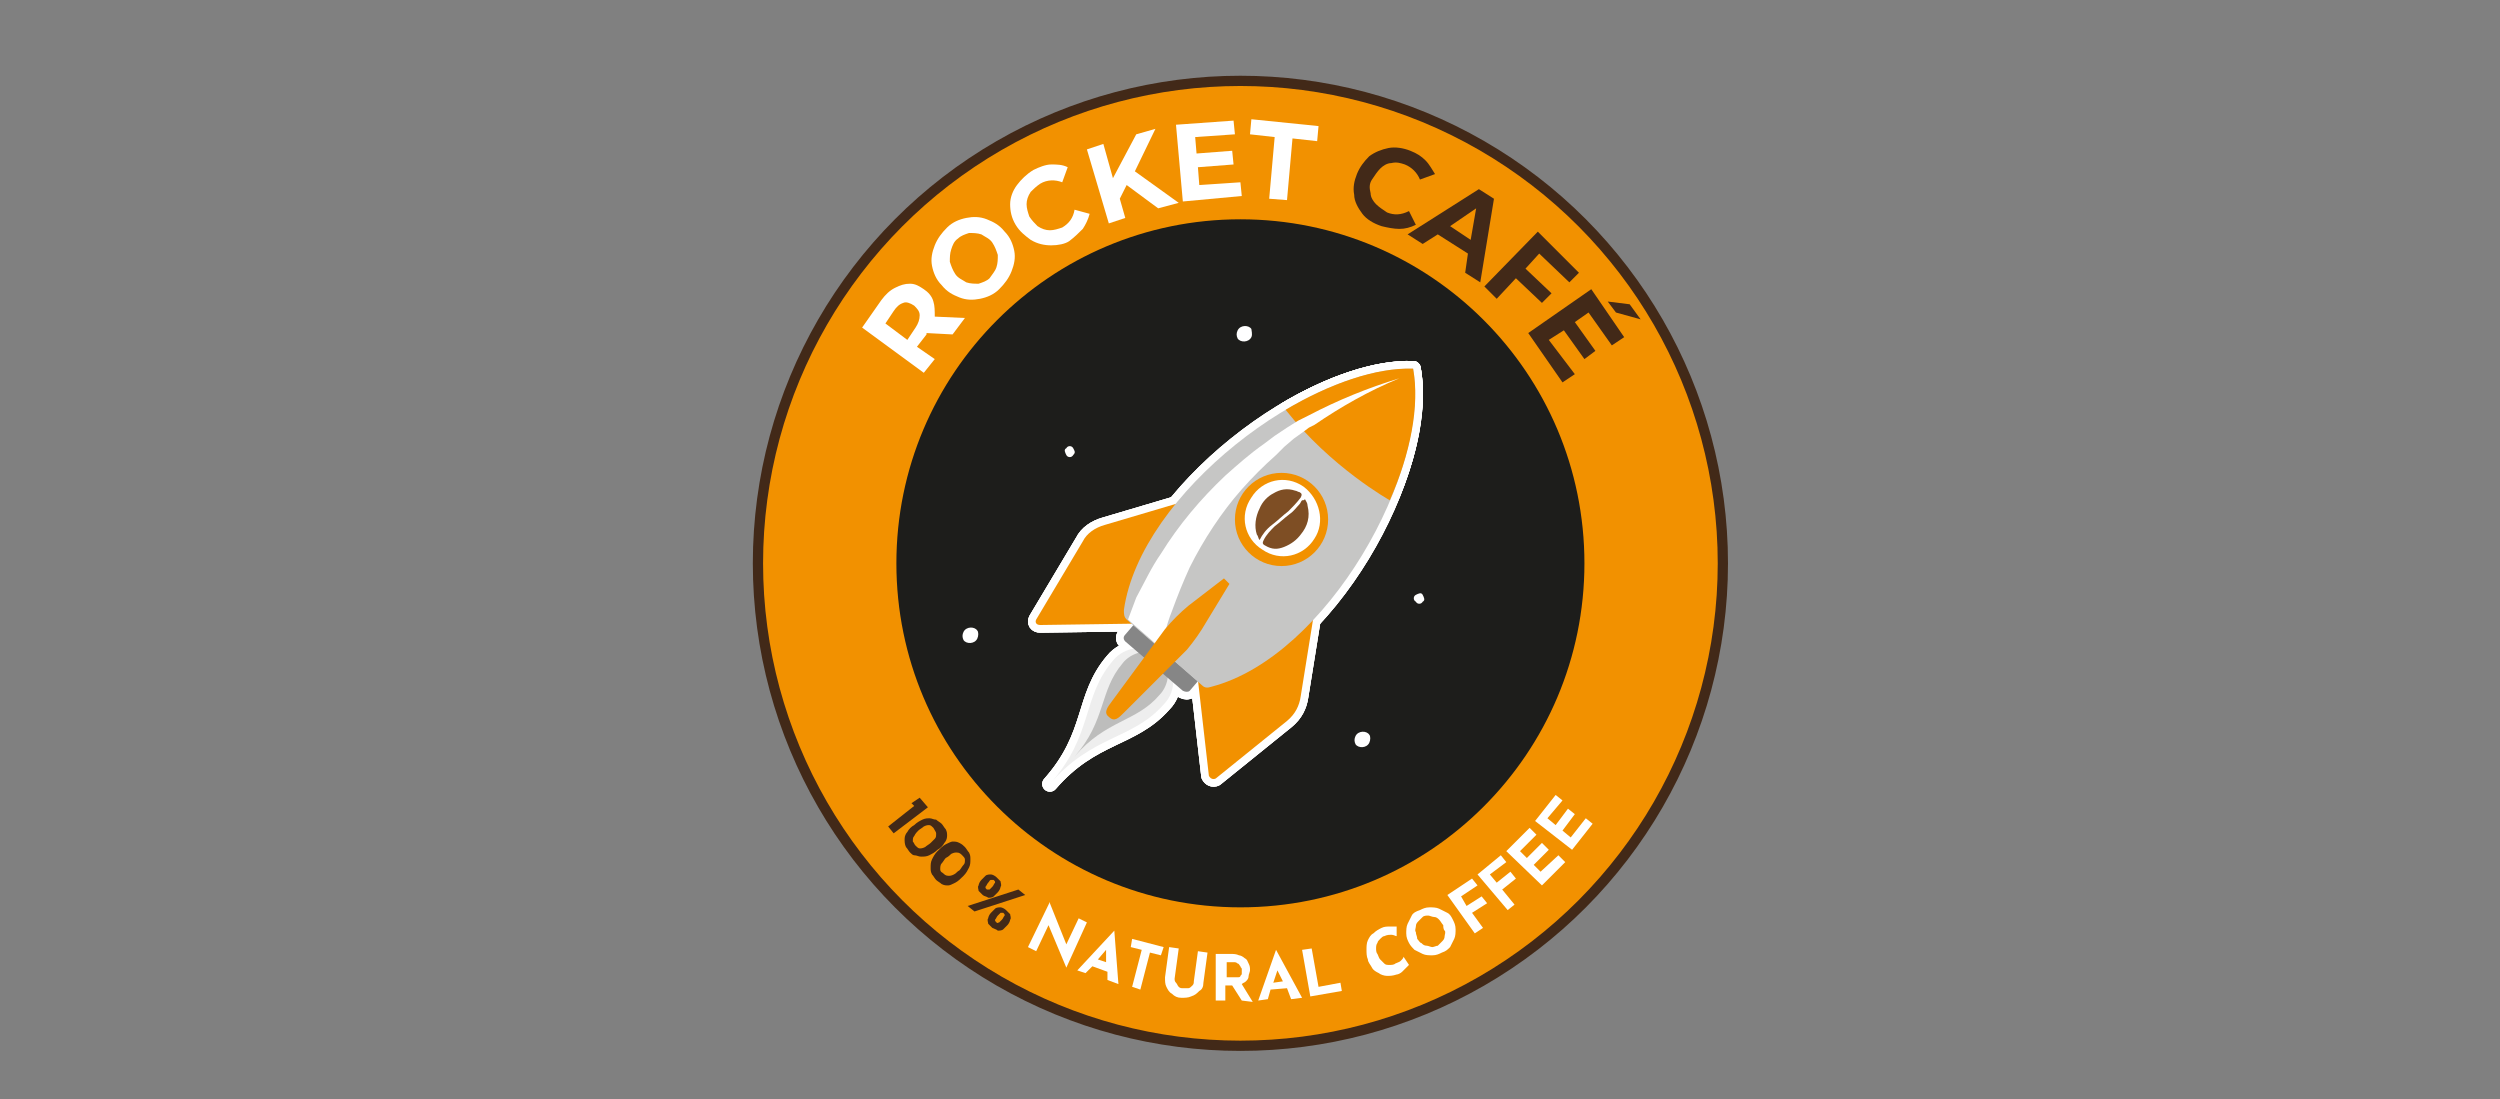<?xml version="1.0" encoding="utf-8"?>
<!-- Generator: Adobe Illustrator 24.0.2, SVG Export Plug-In . SVG Version: 6.00 Build 0)  -->
<svg version="1.1" id="Layer_2" xmlns="http://www.w3.org/2000/svg" xmlns:xlink="http://www.w3.org/1999/xlink" x="0px" y="0px"
	 viewBox="0 0 182.4 80.2" style="enable-background:new 0 0 182.4 80.2;" xml:space="preserve">
<rect x="0" y="0" width="182.4" height="80.2" fill="#808080" stroke="none"/>
<style type="text/css">
	.st0{fill:#F29100;stroke:#422918;stroke-width:0.748;stroke-miterlimit:10;}
	.st1{fill:#1D1D1B;}
	.st2{fill:#422918;}
	.st3{fill:#FFFFFF;}
	.st4{fill:none;stroke:#FFFFFF;stroke-width:1.122;stroke-linejoin:round;}
	.st5{fill:none;stroke:#FFFFFF;stroke-width:1.122;stroke-linejoin:round;stroke-miterlimit:4;}
	.st6{opacity:0.3;fill:#C6C6C5;enable-background:new    ;}
	.st7{opacity:0.6;fill:#9D9D9C;enable-background:new    ;}
	.st8{fill:#868686;}
	.st9{fill:#F29100;}
	.st10{fill:#C6C6C5;}
	.st11{fill:#7E4E24;}
</style>
<title>logo</title>
<g>
	<circle class="st0" cx="90.5" cy="41.1" r="35.2"/>
	<circle class="st1" cx="90.5" cy="41.1" r="25.1"/>
	<g>
		<path class="st2" d="M67.1,58.2l0.6,0.7l-2.5,1.9l-0.4-0.5l1.9-1.5l-0.2-0.2L67.1,58.2z"/>
		<path class="st2" d="M66.4,62.2c-0.1-0.1-0.2-0.3-0.3-0.4C66,61.6,66,61.4,66,61.2s0.1-0.4,0.2-0.5c0.1-0.2,0.3-0.4,0.5-0.5
			c0.2-0.2,0.4-0.3,0.6-0.4s0.4-0.1,0.5-0.1c0.2,0,0.3,0.1,0.5,0.1c0.1,0.1,0.3,0.2,0.4,0.3s0.2,0.3,0.3,0.4
			c0.1,0.2,0.1,0.3,0.1,0.5s-0.1,0.4-0.2,0.5c-0.1,0.2-0.3,0.4-0.5,0.5c-0.2,0.2-0.4,0.3-0.6,0.4c-0.2,0.1-0.4,0.1-0.6,0.1
			s-0.3-0.1-0.5-0.1C66.6,62.4,66.5,62.3,66.4,62.2z M66.8,61.7c0.1,0.1,0.2,0.2,0.3,0.2c0.1,0,0.2,0,0.4-0.1
			c0.1-0.1,0.3-0.2,0.4-0.3s0.2-0.2,0.3-0.3c0.1-0.1,0.1-0.2,0.1-0.4c0-0.1-0.1-0.2-0.2-0.4c-0.1-0.1-0.2-0.2-0.3-0.2
			c-0.1,0-0.2,0-0.4,0.1c-0.1,0.1-0.3,0.2-0.4,0.3s-0.2,0.2-0.3,0.4c-0.1,0.1-0.1,0.2-0.1,0.4C66.7,61.5,66.7,61.6,66.8,61.7z"/>
		<path class="st2" d="M68.3,64.2c-0.1-0.1-0.2-0.3-0.3-0.4c-0.1-0.2-0.1-0.3-0.1-0.5s0-0.4,0.1-0.6c0.1-0.2,0.2-0.4,0.4-0.6
			c0.2-0.2,0.4-0.4,0.6-0.5s0.4-0.2,0.5-0.2c0.2,0,0.3,0,0.5,0.1s0.3,0.2,0.4,0.3s0.2,0.3,0.3,0.4c0.1,0.2,0.1,0.3,0.1,0.5
			s0,0.4-0.1,0.6c-0.1,0.2-0.2,0.4-0.4,0.6c-0.2,0.2-0.4,0.4-0.6,0.5s-0.4,0.2-0.5,0.2c-0.2,0-0.3,0-0.5-0.1
			C68.6,64.4,68.4,64.3,68.3,64.2z M68.8,63.7c0.1,0.1,0.2,0.2,0.4,0.2c0.1,0,0.2,0,0.4-0.1s0.2-0.2,0.4-0.3
			c0.1-0.1,0.2-0.3,0.3-0.4c0.1-0.1,0.1-0.2,0.1-0.4c0-0.1-0.1-0.2-0.2-0.3s-0.2-0.2-0.4-0.2c-0.1,0-0.2,0-0.4,0.1
			c-0.1,0.1-0.2,0.2-0.4,0.3c-0.1,0.1-0.2,0.3-0.3,0.4c-0.1,0.1-0.1,0.3-0.1,0.4C68.6,63.5,68.6,63.6,68.8,63.7z"/>
		<path class="st2" d="M74.8,65.3l-3.7,1.2l-0.5-0.4l3.7-1.2L74.8,65.3z M71.7,65.3c-0.1-0.1-0.2-0.2-0.3-0.3c0-0.1-0.1-0.3,0-0.4
			c0-0.1,0.1-0.3,0.2-0.4s0.2-0.2,0.3-0.3c0.1-0.1,0.3-0.1,0.4-0.1s0.3,0.1,0.4,0.2c0.1,0.1,0.2,0.2,0.3,0.3c0,0.1,0.1,0.3,0,0.4
			c0,0.1-0.1,0.3-0.2,0.4s-0.2,0.2-0.3,0.3c-0.1,0.1-0.3,0.1-0.4,0.1C72,65.4,71.8,65.4,71.7,65.3z M72.1,64.4
			c-0.1,0.1-0.1,0.2-0.2,0.3c0,0.1,0,0.1,0.1,0.2c0.1,0,0.1,0,0.2,0c0.1-0.1,0.1-0.1,0.2-0.2s0.1-0.2,0.2-0.3c0-0.1,0-0.1-0.1-0.2
			c-0.1,0-0.1,0-0.2,0C72.2,64.2,72.2,64.3,72.1,64.4z M72.4,67.7c-0.1-0.1-0.2-0.2-0.3-0.3c0-0.1-0.1-0.3,0-0.4
			c0-0.1,0.1-0.3,0.2-0.4s0.2-0.2,0.3-0.3c0.1-0.1,0.3-0.1,0.4-0.1s0.3,0.1,0.4,0.2s0.2,0.2,0.3,0.3c0,0.1,0.1,0.3,0,0.4
			c0,0.1-0.1,0.3-0.2,0.4s-0.2,0.2-0.3,0.3c-0.1,0.1-0.3,0.1-0.4,0.1C72.7,67.8,72.6,67.8,72.4,67.7z M72.8,66.8
			c-0.1,0.1-0.1,0.2-0.2,0.3c0,0.1,0,0.1,0.1,0.2s0.1,0,0.2,0c0.1-0.1,0.1-0.1,0.2-0.2s0.1-0.2,0.2-0.3c0-0.1,0-0.1-0.1-0.2
			c-0.1,0-0.1,0-0.2,0C73,66.6,72.9,66.7,72.8,66.8z"/>
		<polygon class="st3" points="78.7,67 77.8,68.9 76.6,65.9 76.6,65.8 75,69.1 75.6,69.4 76.5,67.5 77.8,70.6 77.8,70.6 79.3,67.3 
					"/>
		<path class="st3" d="M80.8,71.5l0.8,0.3l-0.3-3.9l0,0l-2.7,2.9l0.6,0.2l0.5-0.5l1.1,0.4V71.5z M80.1,70l0.6-0.7v0.9L80.1,70z"/>
		<path class="st3" d="M82.6,68.5l2.3,0.6l-0.2,0.6l-0.8-0.2l-0.7,2.7L82.6,72l0.7-2.7l-0.8-0.2L82.6,68.5z"/>
		<path class="st3" d="M85.7,71.4c0,0.1,0,0.2,0.1,0.3c0.1,0.1,0.1,0.2,0.2,0.3c0.1,0.1,0.2,0.1,0.3,0.1c0.1,0,0.3,0,0.4,0
			s0.2-0.1,0.3-0.2c0.1-0.1,0.1-0.2,0.1-0.3l0.3-2.2l0.7,0.1l-0.3,2.2c0,0.3-0.1,0.5-0.3,0.6c-0.2,0.2-0.3,0.3-0.6,0.4
			c-0.2,0.1-0.5,0.1-0.7,0.1c-0.3,0-0.5-0.1-0.7-0.3c-0.2-0.1-0.3-0.3-0.4-0.5S85,71.6,85,71.3l0.3-2.2l0.7,0.1L85.7,71.4z"/>
		<path class="st3" d="M91.4,73.1l-0.8-1.3c0.1-0.1,0.2-0.1,0.3-0.2c0.1-0.1,0.2-0.2,0.2-0.4c0-0.1,0.1-0.3,0.1-0.4
			c0-0.2,0-0.3-0.1-0.5S91,70,90.8,69.9c-0.1-0.1-0.3-0.2-0.4-0.2c-0.2-0.1-0.4-0.1-0.6-0.1h-1.1l0,3.4h0.7v-1.1h0.5l0.7,1.1
			L91.4,73.1z M89.5,70.2H90c0.1,0,0.2,0,0.3,0.1c0.1,0,0.1,0.1,0.2,0.2c0,0.1,0.1,0.1,0.1,0.2s0,0.1,0,0.1c0,0.1,0,0.1,0,0.2
			s0,0.1-0.1,0.2c0,0.1-0.1,0.1-0.2,0.1s-0.2,0-0.3,0h-0.5V70.2z"/>
		<path class="st3" d="M94.2,72.9l0.8-0.1l-1.9-3.5l0,0L91.8,73l0.7-0.1l0.2-0.7l1.2-0.1L94.2,72.9z M92.9,71.7l0.3-0.9l0.4,0.8
			L92.9,71.7z"/>
		<path class="st3" d="M95,69.3l0.7-0.1l0.5,2.8l1.6-0.3l0.1,0.6l-2.3,0.4L95,69.3z"/>
		<path class="st3" d="M102.8,70.4c0,0-0.1,0.1-0.2,0.2s-0.2,0.2-0.3,0.3c-0.1,0.1-0.3,0.2-0.4,0.2c-0.3,0.1-0.5,0.1-0.7,0.1
			s-0.5-0.1-0.6-0.2c-0.2-0.1-0.4-0.2-0.5-0.4c-0.1-0.2-0.3-0.4-0.3-0.6c-0.1-0.2-0.1-0.5-0.1-0.7s0-0.5,0.1-0.7s0.2-0.4,0.4-0.5
			c0.2-0.2,0.4-0.3,0.6-0.4s0.4-0.1,0.6-0.1s0.4,0,0.5,0v0.7c-0.1,0-0.2-0.1-0.4-0.1c-0.1,0-0.3,0-0.5,0.1c-0.1,0-0.2,0.1-0.3,0.2
			c-0.1,0.1-0.2,0.2-0.2,0.3c-0.1,0.1-0.1,0.3-0.1,0.4s0,0.3,0.1,0.4c0.1,0.2,0.1,0.3,0.2,0.4s0.2,0.2,0.3,0.3
			c0.1,0.1,0.2,0.1,0.4,0.1c0.1,0,0.3,0,0.4-0.1c0.2-0.1,0.3-0.1,0.4-0.2s0.2-0.2,0.2-0.3L102.8,70.4z"/>
		<path class="st3" d="M102.8,68.8c-0.1-0.2-0.2-0.4-0.2-0.7c0-0.2,0-0.5,0.1-0.7s0.2-0.4,0.3-0.6c0.1-0.2,0.3-0.3,0.6-0.4
			c0.2-0.1,0.4-0.2,0.7-0.2c0.2,0,0.5,0,0.7,0.1s0.4,0.2,0.6,0.3c0.2,0.1,0.3,0.3,0.4,0.5s0.2,0.4,0.2,0.7c0,0.2,0,0.5-0.1,0.7
			s-0.2,0.4-0.3,0.6c-0.2,0.2-0.3,0.3-0.6,0.4c-0.2,0.1-0.4,0.2-0.7,0.2c-0.2,0-0.5,0-0.7-0.1s-0.4-0.2-0.6-0.3
			C103.1,69.2,102.9,69,102.8,68.8z M103.4,68.5c0.1,0.1,0.2,0.3,0.3,0.3c0.1,0.1,0.2,0.2,0.4,0.2c0.1,0,0.3,0.1,0.4,0.1
			s0.3-0.1,0.4-0.1c0.1-0.1,0.2-0.2,0.3-0.3c0.1-0.1,0.2-0.2,0.2-0.4c0-0.1,0.1-0.3,0-0.4s-0.1-0.3-0.1-0.4
			c-0.1-0.1-0.2-0.3-0.3-0.4c-0.1-0.1-0.2-0.2-0.4-0.2c-0.1,0-0.3-0.1-0.4-0.1s-0.3,0-0.4,0.1s-0.2,0.2-0.3,0.3
			c-0.1,0.1-0.2,0.2-0.2,0.4c0,0.1-0.1,0.3,0,0.4C103.3,68.2,103.4,68.3,103.4,68.5z"/>
		<path class="st3" d="M105.6,65.3l1.8-1.2l0.4,0.5l-1.2,0.8l0.4,0.7l1.1-0.7l0.4,0.5l-1.1,0.7l0.8,1.1l-0.6,0.4L105.6,65.3z"/>
		<path class="st3" d="M107.8,63.8l1.7-1.4l0.4,0.5l-1.2,0.9l0.5,0.6l1-0.8l0.4,0.5l-1,0.8l0.9,1.1l-0.5,0.4L107.8,63.8z"/>
		<path class="st3" d="M109.9,62.1l1.7-1.7l0.5,0.5l-1.2,1.2l0.5,0.5l1.1-1.1L113,62l-1.1,1.1l0.5,0.5l1.3-1.2l0.5,0.5l-1.7,1.7
			L109.9,62.1z"/>
		<path class="st3" d="M112,59.9l1.5-1.9l0.5,0.4l-1.1,1.3l0.6,0.5l0.9-1.2l0.5,0.4l-0.9,1.2l0.6,0.5l1.1-1.4l0.5,0.4l-1.5,1.9
			L112,59.9z"/>
	</g>
	<g>
		<path class="st3" d="M69.5,24.4l-1.9-0.1v0.1l-0.7,0.9l1.3,0.9l-0.8,1l-4.5-3.3l1.4-2c0.3-0.4,0.6-0.7,1-0.9
			c0.4-0.2,0.7-0.3,1.1-0.3s0.7,0.2,1,0.4c0.3,0.2,0.6,0.5,0.7,0.9c0.1,0.3,0.1,0.7,0.1,1.1l2.2,0.1L69.5,24.4z M65.9,22.1
			c-0.3,0.1-0.5,0.3-0.7,0.6l-0.6,0.9l1.6,1.2l0.6-0.9c0.2-0.3,0.3-0.6,0.3-0.9s-0.2-0.5-0.4-0.7C66.4,22.1,66.1,22,65.9,22.1z"/>
		<path class="st3" d="M71.5,21.8c-0.5,0.1-1,0.1-1.5-0.1s-0.9-0.4-1.3-0.9c-0.4-0.4-0.6-0.9-0.7-1.4s0-1,0.2-1.5s0.5-0.9,0.9-1.3
			s0.9-0.6,1.4-0.7c0.5-0.1,1-0.1,1.5,0.1s0.9,0.4,1.3,0.9c0.4,0.4,0.6,0.9,0.7,1.4s0,1-0.2,1.5s-0.5,0.9-0.9,1.3
			C72.5,21.5,72,21.7,71.5,21.8z M72.7,19.5c0.1-0.3,0.1-0.6,0.1-0.9c-0.1-0.3-0.2-0.6-0.4-0.9c-0.2-0.3-0.5-0.4-0.8-0.6
			C71.3,17,71,17,70.7,17c-0.3,0.1-0.6,0.2-0.8,0.4c-0.3,0.2-0.4,0.5-0.5,0.8s-0.1,0.6-0.1,0.9c0.1,0.3,0.2,0.6,0.4,0.9
			c0.2,0.3,0.5,0.4,0.8,0.6c0.3,0.1,0.6,0.1,0.9,0.1c0.3-0.1,0.6-0.2,0.8-0.4C72.4,20,72.6,19.8,72.7,19.5z"/>
		<path class="st3" d="M76.7,17.9c-0.5,0-1-0.1-1.5-0.4c-0.4-0.3-0.8-0.6-1.1-1.1c-0.3-0.5-0.4-1-0.4-1.5s0.2-1,0.5-1.4
			s0.7-0.8,1.2-1.1c0.4-0.2,0.9-0.4,1.3-0.4s0.8,0,1.2,0.2l-0.4,1.1c-0.5-0.2-1.1-0.2-1.6,0.1c-0.3,0.2-0.5,0.4-0.7,0.6
			c-0.2,0.3-0.3,0.6-0.3,0.9c0,0.3,0.1,0.6,0.2,0.9c0.2,0.3,0.4,0.5,0.6,0.7c0.3,0.2,0.6,0.3,0.9,0.3s0.6-0.1,0.9-0.2
			c0.5-0.3,0.8-0.7,0.9-1.3l1.1,0.3c-0.1,0.4-0.3,0.8-0.5,1.1c-0.3,0.3-0.6,0.6-1,0.9C77.7,17.8,77.2,17.9,76.7,17.9z"/>
		<path class="st3" d="M82.2,13.5l-0.5,1l0.4,1.4l-1.2,0.4l-1.6-5.4l1.2-0.4l0.7,2.5l1.7-3.2l1.4-0.4l-1.5,3.1l3.2,2.3l-1.5,0.4
			L82.2,13.5z"/>
		<path class="st3" d="M90.5,13.3l0.1,1l-4.3,0.4l-0.5-5.6L90,8.8l0.1,1L87.2,10l0.1,1.2l2.6-0.2l0.1,1l-2.6,0.2l0.1,1.3L90.5,13.3z
			"/>
		<path class="st3" d="M93,10l-1.8-0.2l0.1-1.1l4.9,0.5l-0.1,1.1l-1.8-0.2l-0.4,4.5l-1.3-0.1L93,10z"/>
		<path class="st2" d="M99.4,15.6c-0.3-0.4-0.6-0.9-0.6-1.4c-0.1-0.5,0-1,0.2-1.5s0.5-0.9,0.9-1.3c0.4-0.3,0.9-0.5,1.4-0.6
			s1.1,0,1.6,0.2s0.8,0.4,1.1,0.7c0.3,0.3,0.5,0.7,0.7,1l-1.1,0.4c-0.2-0.5-0.6-0.9-1.1-1.1c-0.3-0.1-0.6-0.2-1-0.1
			c-0.3,0-0.6,0.2-0.8,0.4c-0.2,0.2-0.4,0.5-0.6,0.8s-0.2,0.6-0.1,1c0,0.3,0.2,0.6,0.4,0.8c0.2,0.2,0.5,0.4,0.8,0.6
			c0.5,0.2,1,0.2,1.6-0.1l0.5,1c-0.4,0.2-0.8,0.3-1.2,0.3c-0.4,0-0.9-0.1-1.3-0.2C100.2,16.3,99.7,16,99.4,15.6z"/>
		<path class="st2" d="M107.1,18.5l-2.2-1.4l-1.1,0.7l-1.1-0.7l5.2-3.3l1.1,0.7l-1,6.1l-1.1-0.7L107.1,18.5z M107.3,17.5l0.4-2.3
			l-1.9,1.3L107.3,17.5z"/>
		<path class="st2" d="M112.3,18.5l-1,1.1l1.9,1.8l-0.7,0.7l-1.9-1.8l-1.4,1.5l-0.9-0.9l3.9-4l3,3l-0.7,0.7L112.3,18.5z"/>
		<path class="st2" d="M114.9,27.3l-0.9,0.6l-2.5-3.6l4.6-3.2l2.4,3.5l-0.9,0.6l-1.7-2.4l-1,0.7l1.5,2.1l-0.8,0.6l-1.5-2.1l-1.1,0.7
			L114.9,27.3z M118.9,22.2l0.8,1.1l-1.8-0.5l-0.6-0.8L118.9,22.2z"/>
	</g>
	<path class="st3" d="M91.3,24.6c-0.2,0.4-0.8,0.4-1,0.1c-0.1-0.2-0.1-0.4,0-0.6c0.2-0.4,0.8-0.4,1-0.1
		C91.3,24.1,91.4,24.4,91.3,24.6z"/>
	<path class="st3" d="M103.8,43.9c-0.1,0.2-0.4,0.2-0.5,0c-0.2-0.1-0.2-0.4,0-0.5s0.4-0.2,0.5,0S104,43.8,103.8,43.9z"/>
	<path class="st3" d="M78.3,33.2c-0.1,0.2-0.4,0.2-0.5,0s-0.2-0.4,0-0.5c0.1-0.2,0.4-0.2,0.5,0S78.5,33,78.3,33.2z"/>
	<path class="st3" d="M99.9,54.2c-0.2,0.4-0.8,0.4-1,0.1c-0.1-0.2-0.1-0.4,0-0.6c0.2-0.4,0.8-0.4,1-0.1C100,53.7,100,54,99.9,54.2z"
		/>
	<path class="st3" d="M71.3,46.6c-0.2,0.4-0.8,0.4-1,0.1c-0.1-0.2-0.1-0.4,0-0.6c0.2-0.4,0.8-0.4,1-0.1
		C71.4,46.1,71.4,46.4,71.3,46.6z"/>
	<g id="Capa_3_1_">
		<g>
			<g>
				<g>
					<g>
						<path class="st4" d="M84.7,47.9c-1-0.9-2.6-0.8-3.5,0.3c-2.3,2.7-1.4,5.4-4.6,9c3.1-3.6,6-3.2,8.3-5.8
							C85.9,50.4,85.8,48.8,84.7,47.9z"/>
						<path class="st4" d="M84.7,47.9c-0.8-0.7-2.2-0.3-2.8,0.5c-1.7,2-1.2,4.2-3.5,6.8c2.3-2.7,4.5-2.5,6.2-4.5
							C85.3,50,85.5,48.6,84.7,47.9z"/>
					</g>
					<path class="st4" d="M86.3,50.4l-4.2-3.6c-0.1-0.1-0.2-0.3,0-0.5l0.6-0.7l4.7,4.1l-0.6,0.7C86.7,50.5,86.5,50.5,86.3,50.4z"/>
					<g>
						<path class="st4" d="M95.8,45.2l-0.9,5.6c-0.1,0.7-0.4,1.3-1,1.8l-5.2,4.2c-0.2,0.1-0.4,0-0.5-0.2l-0.8-7L95.8,45.2z"/>
						<path class="st4" d="M86,36.7l-5.4,1.6c-0.7,0.2-1.3,0.6-1.6,1.2l-3.4,5.7c-0.1,0.2,0,0.4,0.3,0.4l7-0.1L86,36.7z"/>
					</g>
					<path class="st4" d="M103.1,26.9C95.5,26.7,83.2,36,82,44.5c0,0.3,0,0.5,0.2,0.7l5.5,4.8c0.2,0.2,0.4,0.2,0.7,0.1
						C96.8,47.9,104.4,34.4,103.1,26.9z"/>
					<path class="st4" d="M103.1,26.9c-2.7-0.1-6.1,1.1-9.3,3c3.3,4.2,7.6,6.6,7.6,6.6C102.9,33.1,103.6,29.6,103.1,26.9z"/>
					<g>
						<ellipse class="st5" cx="93.5" cy="37.9" rx="3.4" ry="3.4"/>
						<g>
							<path class="st4" d="M95.9,39.3c-0.8,1.3-2.5,1.7-3.8,0.8c-1.3-0.8-1.7-2.5-0.8-3.8c0.8-1.3,2.5-1.7,3.8-0.8
								C96.3,36.4,96.7,38.1,95.9,39.3z"/>
						</g>
					</g>
					<path class="st4" d="M82.9,43.6c-0.2,0.5-0.4,1.1-0.6,1.6l2.4,2.1c0-0.1,0-0.2,0.1-0.3c0-0.3,0.1-0.5,0.2-0.8
						c0.1-0.5,0.3-1.1,0.5-1.6c0.4-1.1,0.8-2.1,1.3-3.2c1-2,2.3-4,3.8-5.7c0.8-0.9,1.6-1.7,2.5-2.5l0.3-0.3l0.3-0.3l0.7-0.6l0.7-0.5
						l0.4-0.3l0.4-0.2c1.9-1.3,4-2.5,6.2-3.4c-2.3,0.7-4.5,1.6-6.6,2.7l-0.4,0.2l-0.4,0.2l-0.8,0.5L93,31.8l-0.4,0.3l-0.4,0.3
						c-1,0.7-1.9,1.5-2.8,2.3c-1.8,1.7-3.4,3.6-4.7,5.7C84,41.4,83.5,42.5,82.9,43.6z"/>
					<path class="st4" d="M80.9,52.3L80.9,52.3c-0.4-0.3-0.1-0.7,0.2-1.1l3.9-5.3c0.5-0.6,1.1-1.2,1.7-1.7l2.6-2l0.4,0.4L88,45.4
						c-0.4,0.7-0.9,1.4-1.4,2L82,52C81.6,52.4,81.3,52.7,80.9,52.3z"/>
				</g>
				<g>
					<path class="st4" d="M95.2,36.4c0.1,0.2,0.2,0.3,0.2,0.5c0.2,0.8,0,1.5-0.5,2.1c-0.3,0.4-0.7,0.7-1.2,0.9s-0.9,0.2-1.4-0.1
						c-0.2-0.1-0.2-0.2-0.1-0.4c0.2-0.4,0.5-0.7,0.8-1c0.4-0.3,0.7-0.6,1.1-0.9c0.3-0.2,0.5-0.5,0.7-0.7c0.1-0.1,0.1-0.2,0.2-0.3
						C95.1,36.5,95.2,36.5,95.2,36.4z"/>
					<path class="st4" d="M91.9,39.4c-0.1-0.1-0.1-0.3-0.2-0.4c-0.2-0.6-0.1-1.3,0.2-1.9c0.2-0.5,0.6-0.9,1-1.1
						c0.5-0.3,1-0.4,1.6-0.2c0.1,0,0.2,0.1,0.3,0.1c0.2,0.1,0.2,0.2,0.1,0.4c-0.3,0.4-0.6,0.7-0.9,1c-0.4,0.3-0.8,0.7-1.2,1
						C92.4,38.6,92.1,39,91.9,39.4L91.9,39.4z"/>
				</g>
			</g>
			<g>
				<g>
					<g>
						<path class="st4" d="M84.7,47.9c-1-0.9-2.6-0.8-3.5,0.3c-2.3,2.7-1.4,5.4-4.6,9c3.1-3.6,6-3.2,8.3-5.8
							C85.9,50.4,85.8,48.8,84.7,47.9z"/>
						<path class="st4" d="M84.7,47.9c-0.8-0.7-2.2-0.3-2.8,0.5c-1.7,2-1.2,4.2-3.5,6.8c2.3-2.7,4.5-2.5,6.2-4.5
							C85.3,50,85.5,48.6,84.7,47.9z"/>
					</g>
					<path class="st4" d="M86.3,50.4l-4.2-3.6c-0.1-0.1-0.2-0.3,0-0.5l0.6-0.7l4.7,4.1l-0.6,0.7C86.7,50.5,86.5,50.5,86.3,50.4z"/>
					<g>
						<path class="st4" d="M95.8,45.2l-0.9,5.6c-0.1,0.7-0.4,1.3-1,1.8l-5.2,4.2c-0.2,0.1-0.4,0-0.5-0.2l-0.8-7L95.8,45.2z"/>
						<path class="st4" d="M86,36.7l-5.4,1.6c-0.7,0.2-1.3,0.6-1.6,1.2l-3.4,5.7c-0.1,0.2,0,0.4,0.3,0.4l7-0.1L86,36.7z"/>
					</g>
					<path class="st4" d="M103.1,26.9C95.5,26.7,83.2,36,82,44.5c0,0.3,0,0.5,0.2,0.7l5.5,4.8c0.2,0.2,0.4,0.2,0.7,0.1
						C96.8,47.9,104.4,34.4,103.1,26.9z"/>
					<path class="st4" d="M103.1,26.9c-2.7-0.1-6.1,1.1-9.3,3c3.3,4.2,7.6,6.6,7.6,6.6C102.9,33.1,103.6,29.6,103.1,26.9z"/>
					<g>
						<ellipse class="st5" cx="93.5" cy="37.9" rx="3.4" ry="3.4"/>
						<g>
							<path class="st4" d="M95.9,39.3c-0.8,1.3-2.5,1.7-3.8,0.8c-1.3-0.8-1.7-2.5-0.8-3.8c0.8-1.3,2.5-1.7,3.8-0.8
								C96.3,36.4,96.7,38.1,95.9,39.3z"/>
						</g>
					</g>
					<path class="st4" d="M82.9,43.6c-0.2,0.5-0.4,1.1-0.6,1.6l2.4,2.1c0-0.1,0-0.2,0.1-0.3c0-0.3,0.1-0.5,0.2-0.8
						c0.1-0.5,0.3-1.1,0.5-1.6c0.4-1.1,0.8-2.1,1.3-3.2c1-2,2.3-4,3.8-5.7c0.8-0.9,1.6-1.7,2.5-2.5l0.3-0.3l0.3-0.3l0.7-0.6l0.7-0.5
						l0.4-0.3l0.4-0.2c1.9-1.3,4-2.5,6.2-3.4c-2.3,0.7-4.5,1.6-6.6,2.7l-0.4,0.2l-0.4,0.2l-0.8,0.5L93,31.8l-0.4,0.3l-0.4,0.3
						c-1,0.7-1.9,1.5-2.8,2.3c-1.8,1.7-3.4,3.6-4.7,5.7C84,41.4,83.5,42.5,82.9,43.6z"/>
					<path class="st4" d="M80.9,52.3L80.9,52.3c-0.4-0.3-0.1-0.7,0.2-1.1l3.9-5.3c0.5-0.6,1.1-1.2,1.7-1.7l2.6-2l0.4,0.4L88,45.4
						c-0.4,0.7-0.9,1.4-1.4,2L82,52C81.6,52.4,81.3,52.7,80.9,52.3z"/>
				</g>
				<g>
					<path class="st4" d="M95.2,36.4c0.1,0.2,0.2,0.3,0.2,0.5c0.2,0.8,0,1.5-0.5,2.1c-0.3,0.4-0.7,0.7-1.2,0.9s-0.9,0.2-1.4-0.1
						c-0.2-0.1-0.2-0.2-0.1-0.4c0.2-0.4,0.5-0.7,0.8-1c0.4-0.3,0.7-0.6,1.1-0.9c0.3-0.2,0.5-0.5,0.7-0.7c0.1-0.1,0.1-0.2,0.2-0.3
						C95.1,36.5,95.2,36.5,95.2,36.4z"/>
					<path class="st4" d="M91.9,39.4c-0.1-0.1-0.1-0.3-0.2-0.4c-0.2-0.6-0.1-1.3,0.2-1.9c0.2-0.5,0.6-0.9,1-1.1
						c0.5-0.3,1-0.4,1.6-0.2c0.1,0,0.2,0.1,0.3,0.1c0.2,0.1,0.2,0.2,0.1,0.4c-0.3,0.4-0.6,0.7-0.9,1c-0.4,0.3-0.8,0.7-1.2,1
						C92.4,38.6,92.1,39,91.9,39.4L91.9,39.4z"/>
				</g>
			</g>
			<g>
				<g>
					<g>
						<path class="st4" d="M84.7,47.9c-1-0.9-2.6-0.8-3.5,0.3c-2.3,2.7-1.4,5.4-4.6,9c3.1-3.6,6-3.2,8.3-5.8
							C85.9,50.4,85.8,48.8,84.7,47.9z"/>
						<path class="st4" d="M84.7,47.9c-0.8-0.7-2.2-0.3-2.8,0.5c-1.7,2-1.2,4.2-3.5,6.8c2.3-2.7,4.5-2.5,6.2-4.5
							C85.3,50,85.5,48.6,84.7,47.9z"/>
					</g>
					<path class="st4" d="M86.3,50.4l-4.2-3.6c-0.1-0.1-0.2-0.3,0-0.5l0.6-0.7l4.7,4.1l-0.6,0.7C86.7,50.5,86.5,50.5,86.3,50.4z"/>
					<g>
						<path class="st4" d="M95.8,45.2l-0.9,5.6c-0.1,0.7-0.4,1.3-1,1.8l-5.2,4.2c-0.2,0.1-0.4,0-0.5-0.2l-0.8-7L95.8,45.2z"/>
						<path class="st4" d="M86,36.7l-5.4,1.6c-0.7,0.2-1.3,0.6-1.6,1.2l-3.4,5.7c-0.1,0.2,0,0.4,0.3,0.4l7-0.1L86,36.7z"/>
					</g>
					<path class="st4" d="M103.1,26.9C95.5,26.7,83.2,36,82,44.5c0,0.3,0,0.5,0.2,0.7l5.5,4.8c0.2,0.2,0.4,0.2,0.7,0.1
						C96.8,47.9,104.4,34.4,103.1,26.9z"/>
					<path class="st4" d="M103.1,26.9c-2.7-0.1-6.1,1.1-9.3,3c3.3,4.2,7.6,6.6,7.6,6.6C102.9,33.1,103.6,29.6,103.1,26.9z"/>
					<g>
						<ellipse class="st5" cx="93.5" cy="37.9" rx="3.4" ry="3.4"/>
						<g>
							<path class="st4" d="M95.9,39.3c-0.8,1.3-2.5,1.7-3.8,0.8c-1.3-0.8-1.7-2.5-0.8-3.8c0.8-1.3,2.5-1.7,3.8-0.8
								C96.3,36.4,96.7,38.1,95.9,39.3z"/>
						</g>
					</g>
					<path class="st4" d="M82.9,43.6c-0.2,0.5-0.4,1.1-0.6,1.6l2.4,2.1c0-0.1,0-0.2,0.1-0.3c0-0.3,0.1-0.5,0.2-0.8
						c0.1-0.5,0.3-1.1,0.5-1.6c0.4-1.1,0.8-2.1,1.3-3.2c1-2,2.3-4,3.8-5.7c0.8-0.9,1.6-1.7,2.5-2.5l0.3-0.3l0.3-0.3l0.7-0.6l0.7-0.5
						l0.4-0.3l0.4-0.2c1.9-1.3,4-2.5,6.2-3.4c-2.3,0.7-4.5,1.6-6.6,2.7l-0.4,0.2l-0.4,0.2l-0.8,0.5L93,31.8l-0.4,0.3l-0.4,0.3
						c-1,0.7-1.9,1.5-2.8,2.3c-1.8,1.7-3.4,3.6-4.7,5.7C84,41.4,83.5,42.5,82.9,43.6z"/>
					<path class="st4" d="M80.9,52.3L80.9,52.3c-0.4-0.3-0.1-0.7,0.2-1.1l3.9-5.3c0.5-0.6,1.1-1.2,1.7-1.7l2.6-2l0.4,0.4L88,45.4
						c-0.4,0.7-0.9,1.4-1.4,2L82,52C81.6,52.4,81.3,52.7,80.9,52.3z"/>
				</g>
				<g>
					<path class="st4" d="M95.2,36.4c0.1,0.2,0.2,0.3,0.2,0.5c0.2,0.8,0,1.5-0.5,2.1c-0.3,0.4-0.7,0.7-1.2,0.9s-0.9,0.2-1.4-0.1
						c-0.2-0.1-0.2-0.2-0.1-0.4c0.2-0.4,0.5-0.7,0.8-1c0.4-0.3,0.7-0.6,1.1-0.9c0.3-0.2,0.5-0.5,0.7-0.7c0.1-0.1,0.1-0.2,0.2-0.3
						C95.1,36.5,95.2,36.5,95.2,36.4z"/>
					<path class="st4" d="M91.9,39.4c-0.1-0.1-0.1-0.3-0.2-0.4c-0.2-0.6-0.1-1.3,0.2-1.9c0.2-0.5,0.6-0.9,1-1.1
						c0.5-0.3,1-0.4,1.6-0.2c0.1,0,0.2,0.1,0.3,0.1c0.2,0.1,0.2,0.2,0.1,0.4c-0.3,0.4-0.6,0.7-0.9,1c-0.4,0.3-0.8,0.7-1.2,1
						C92.4,38.6,92.1,39,91.9,39.4L91.9,39.4z"/>
				</g>
			</g>
		</g>
		<g>
			<g>
				<g>
					<path class="st6" d="M84.7,47.9c-1-0.9-2.6-0.8-3.5,0.3c-2.3,2.7-1.4,5.4-4.6,9c3.1-3.6,6-3.2,8.3-5.8
						C85.9,50.4,85.8,48.8,84.7,47.9z"/>
					<path class="st7" d="M84.7,47.9c-0.8-0.7-2.2-0.3-2.8,0.5c-1.7,2-1.2,4.2-3.5,6.8c2.3-2.7,4.5-2.5,6.2-4.5
						C85.3,50,85.5,48.6,84.7,47.9z"/>
				</g>
				<path class="st8" d="M86.3,50.4l-4.2-3.6c-0.1-0.1-0.2-0.3,0-0.5l0.6-0.7l4.7,4.1l-0.6,0.7C86.7,50.5,86.5,50.5,86.3,50.4z"/>
				<g>
					<path class="st9" d="M95.8,45.2l-0.9,5.6c-0.1,0.7-0.4,1.3-1,1.8l-5.2,4.2c-0.2,0.1-0.4,0-0.5-0.2l-0.8-7L95.8,45.2z"/>
					<path class="st9" d="M86,36.7l-5.4,1.6c-0.7,0.2-1.3,0.6-1.6,1.2l-3.4,5.7c-0.1,0.2,0,0.4,0.3,0.4l7-0.1L86,36.7z"/>
				</g>
				<path class="st10" d="M103.1,26.9C95.5,26.7,83.2,36,82,44.5c0,0.3,0,0.5,0.2,0.7l5.5,4.8c0.2,0.2,0.4,0.2,0.7,0.1
					C96.8,47.9,104.4,34.4,103.1,26.9z"/>
				<path class="st9" d="M103.1,26.9c-2.7-0.1-6.1,1.1-9.3,3c3.3,4.2,7.6,6.6,7.6,6.6C102.9,33.1,103.6,29.6,103.1,26.9z"/>
				<g>
					<ellipse class="st9" cx="93.5" cy="37.9" rx="3.4" ry="3.4"/>
					<g>
						<path class="st3" d="M95.9,39.3c-0.8,1.3-2.5,1.7-3.8,0.8c-1.3-0.8-1.7-2.5-0.8-3.8c0.8-1.3,2.5-1.7,3.8-0.8
							C96.3,36.4,96.7,38.1,95.9,39.3z"/>
					</g>
				</g>
				<path class="st3" d="M82.9,43.6c-0.2,0.5-0.4,1.1-0.6,1.6l2.4,2.1c0-0.1,0-0.2,0.1-0.3c0-0.3,0.1-0.5,0.2-0.8
					c0.1-0.5,0.3-1.1,0.5-1.6c0.4-1.1,0.8-2.1,1.3-3.2c1-2,2.3-4,3.8-5.7c0.8-0.9,1.6-1.7,2.5-2.5l0.3-0.3l0.3-0.3l0.7-0.6l0.7-0.5
					l0.4-0.3l0.4-0.2c1.9-1.3,4-2.5,6.2-3.4c-2.3,0.7-4.5,1.6-6.6,2.7l-0.4,0.2l-0.4,0.2l-0.8,0.5L93,31.8l-0.4,0.3l-0.4,0.3
					c-1,0.7-1.9,1.5-2.8,2.3c-1.8,1.7-3.4,3.6-4.7,5.7C84,41.4,83.5,42.5,82.9,43.6z"/>
				<path class="st9" d="M80.9,52.3L80.9,52.3c-0.4-0.3-0.1-0.7,0.2-1.1l3.9-5.3c0.5-0.6,1.1-1.2,1.7-1.7l2.6-2l0.4,0.4L88,45.4
					c-0.4,0.7-0.9,1.4-1.4,2L82,52C81.6,52.4,81.3,52.7,80.9,52.3z"/>
			</g>
			<g>
				<path class="st11" d="M95.2,36.4c0.1,0.2,0.2,0.3,0.2,0.5c0.2,0.8,0,1.5-0.5,2.1c-0.3,0.4-0.7,0.7-1.2,0.9s-0.9,0.2-1.4-0.1
					c-0.2-0.1-0.2-0.2-0.1-0.4c0.2-0.4,0.5-0.7,0.8-1c0.4-0.3,0.7-0.6,1.1-0.9c0.3-0.2,0.5-0.5,0.7-0.7c0.1-0.1,0.1-0.2,0.2-0.3
					C95.1,36.5,95.2,36.5,95.2,36.4z"/>
				<path class="st11" d="M91.9,39.4c-0.1-0.1-0.1-0.3-0.2-0.4c-0.2-0.6-0.1-1.3,0.2-1.9c0.2-0.5,0.6-0.9,1-1.1
					c0.5-0.3,1-0.4,1.6-0.2c0.1,0,0.2,0.1,0.3,0.1c0.2,0.1,0.2,0.2,0.1,0.4c-0.3,0.4-0.6,0.7-0.9,1c-0.4,0.3-0.8,0.7-1.2,1
					C92.4,38.6,92.1,39,91.9,39.4L91.9,39.4z"/>
			</g>
		</g>
	</g>
</g>
</svg>
